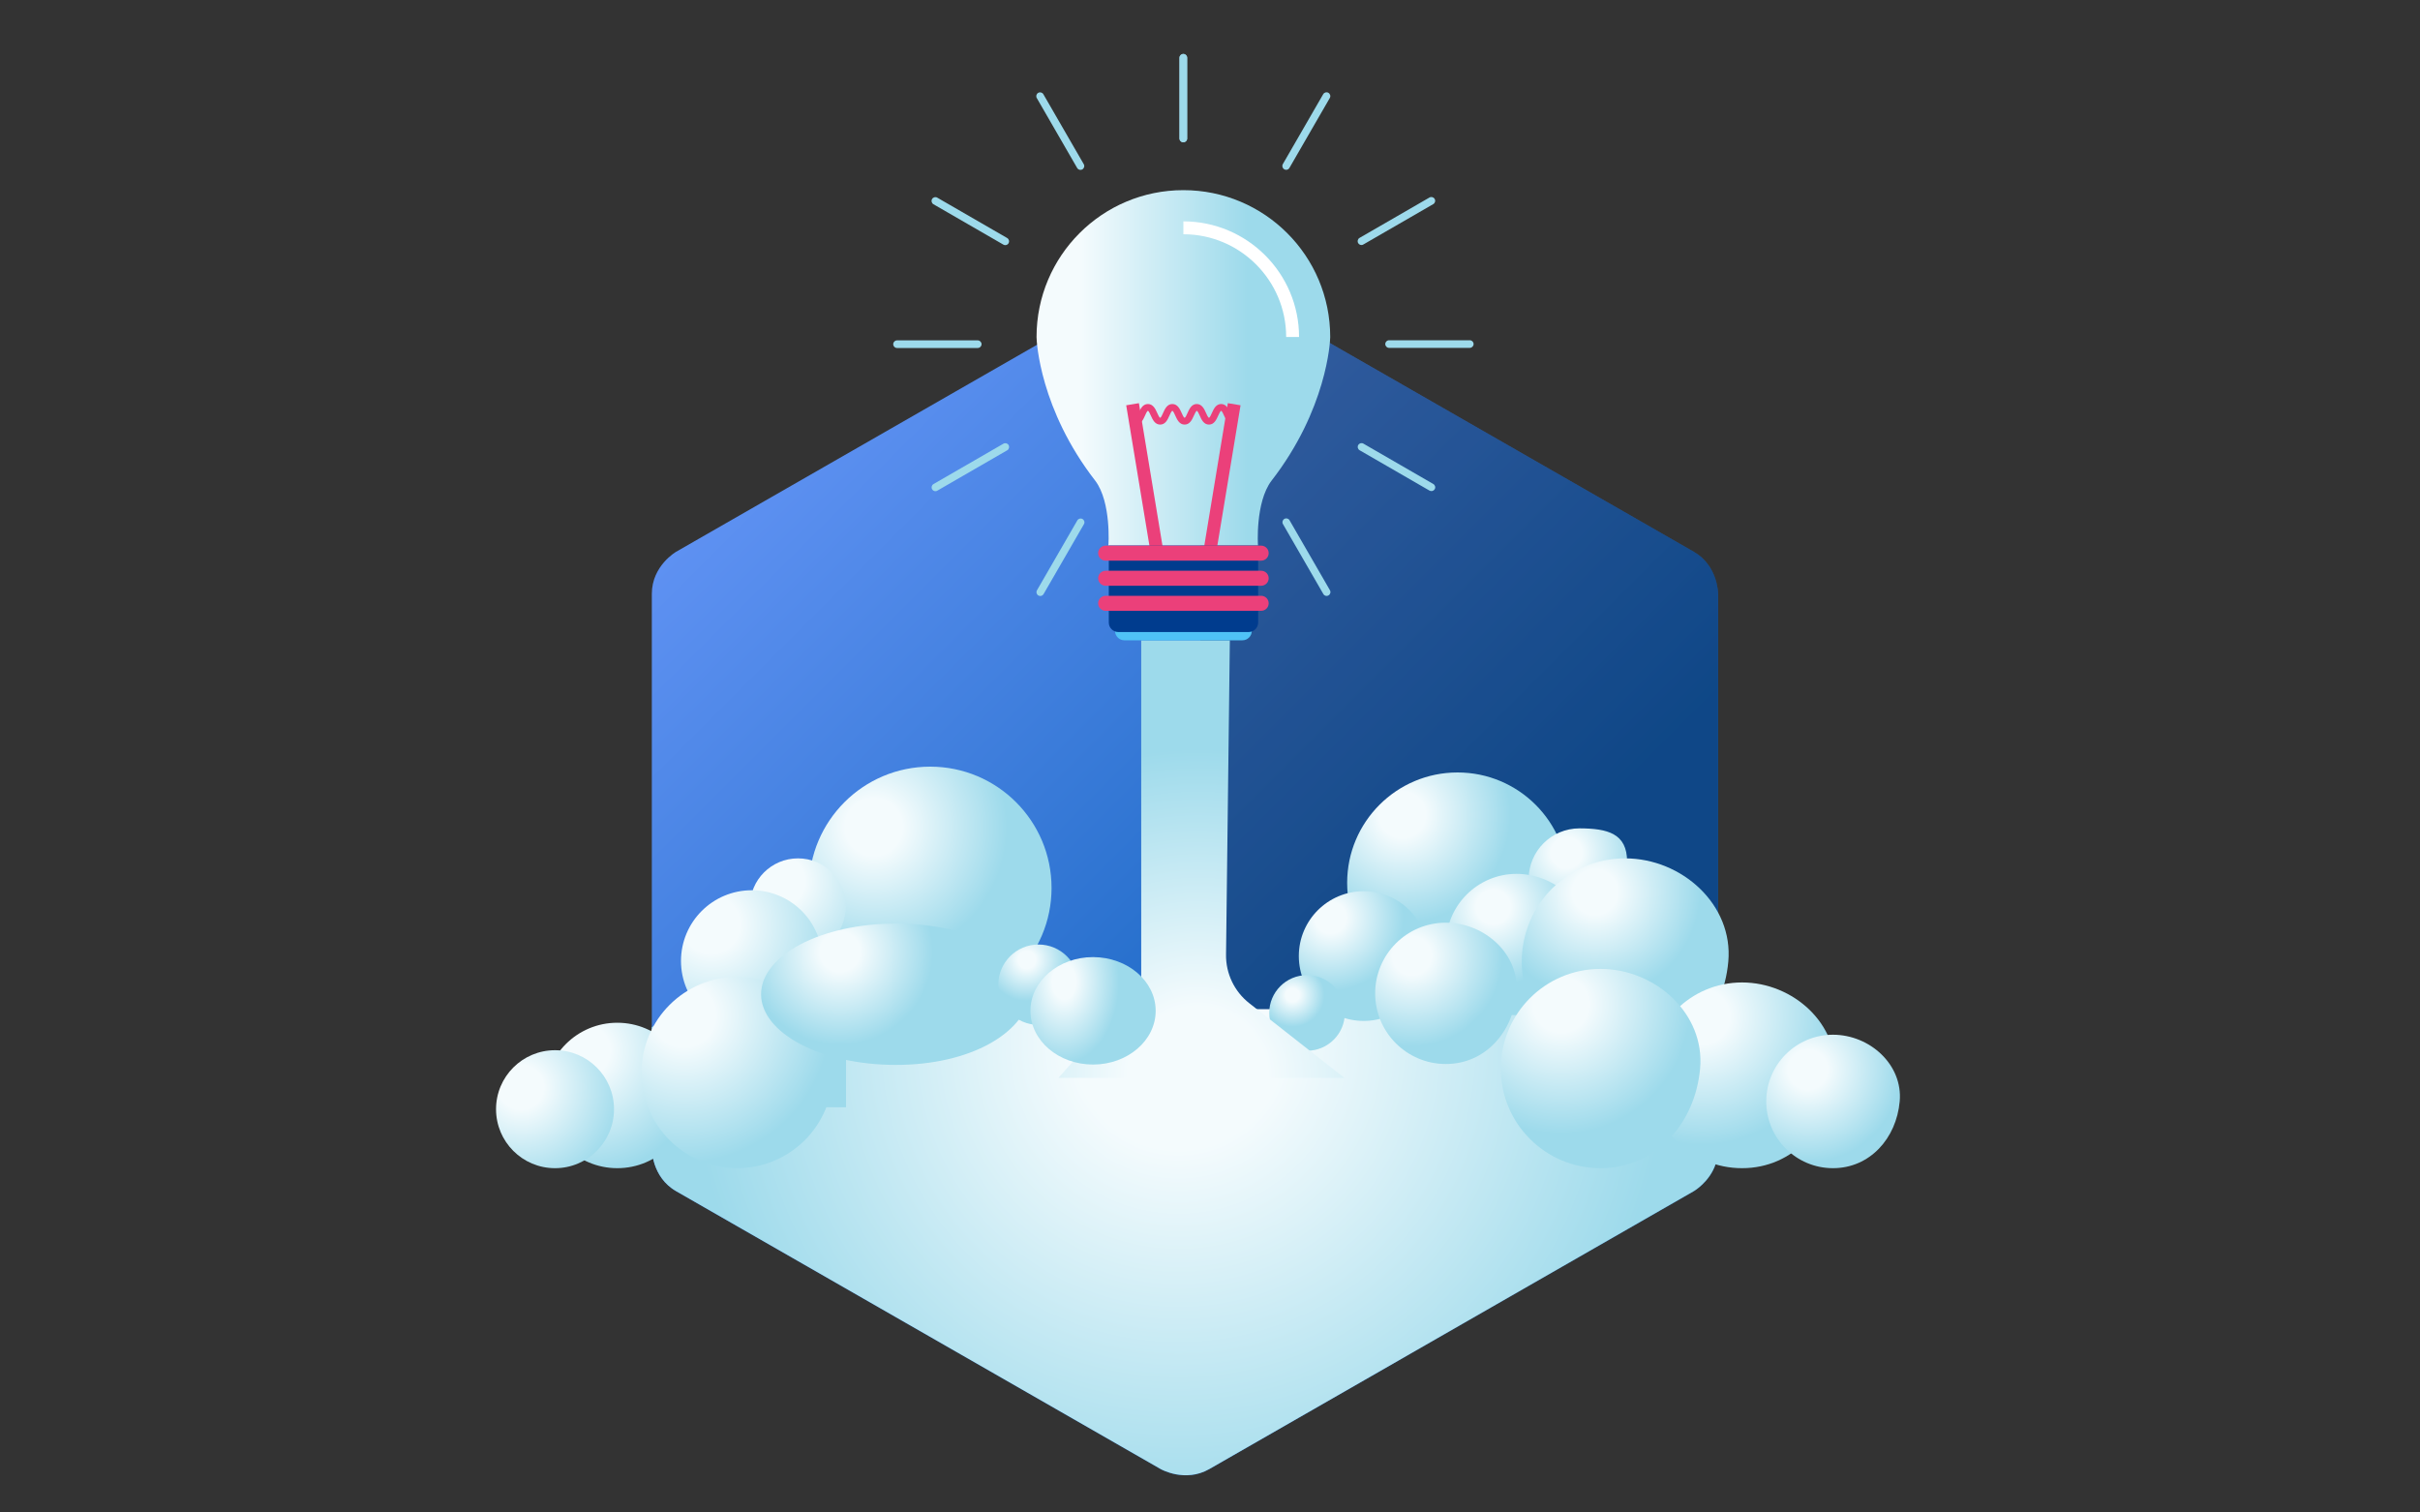 <?xml version="1.0" encoding="utf-8"?>
<!-- Generator: Adobe Illustrator 24.3.0, SVG Export Plug-In . SVG Version: 6.00 Build 0)  -->
<svg version="1.1" id="Layer_1" xmlns="http://www.w3.org/2000/svg" xmlns:xlink="http://www.w3.org/1999/xlink" x="0px" y="0px"
	 viewBox="0 0 400 250" style="enable-background:new 0 0 400 250;" xml:space="preserve">
<rect x="0" y="0" width="400" height="250" fill="#333333" stroke="none"/>
<style type="text/css">
	.st0{fill:url(#SVGID_1_);}
	.st1{opacity:0.3;clip-path:url(#SVGID_3_);}
	.st2{fill:url(#SVGID_4_);}
	.st3{fill:#DBDADA;}
	.st4{fill:url(#SVGID_5_);}
	.st5{fill:#D3D3D3;}
	.st6{fill:#191818;}
	.st7{fill:url(#SVGID_6_);}
	.st8{fill:#F1DF85;}
	.st9{fill:url(#SVGID_7_);}
	.st10{fill:url(#SVGID_8_);}
	.st11{fill:url(#SVGID_9_);}
	.st12{fill:#FFFFFF;}
	.st13{fill:url(#SVGID_10_);}
	.st14{fill:url(#SVGID_11_);}
	.st15{fill:url(#SVGID_12_);}
	.st16{clip-path:url(#SVGID_14_);}
	.st17{fill:#25306D;}
	.st18{fill:#9DDAEB;}
	.st19{fill:#57BFED;}
	.st20{fill:url(#SVGID_15_);}
	.st21{fill:url(#SVGID_16_);}
	.st22{fill:url(#SVGID_17_);}
	.st23{fill:url(#SVGID_18_);}
	.st24{fill:#0276A6;}
	.st25{fill:#0291C2;}
	.st26{fill:#214288;}
	.st27{fill:#2A66B0;}
	.st28{clip-path:url(#SVGID_20_);fill:url(#SVGID_21_);}
	.st29{opacity:0.6;}
	.st30{fill-rule:evenodd;clip-rule:evenodd;fill:#ABE0F7;}
	.st31{fill-rule:evenodd;clip-rule:evenodd;fill:#05194E;}
	.st32{fill-rule:evenodd;clip-rule:evenodd;fill:#2AA5A8;}
	.st33{fill-rule:evenodd;clip-rule:evenodd;fill:#3EB5B1;}
	.st34{fill-rule:evenodd;clip-rule:evenodd;fill:#C4226C;}
	.st35{fill-rule:evenodd;clip-rule:evenodd;fill:#C4E9F9;}
	.st36{fill-rule:evenodd;clip-rule:evenodd;fill:#B3004E;}
	.st37{fill:#05194E;}
	.st38{fill:url(#SVGID_22_);}
	.st39{opacity:0.8;clip-path:url(#SVGID_24_);}
	.st40{fill:url(#SVGID_25_);}
	.st41{fill:url(#SVGID_26_);}
	.st42{opacity:0.75;clip-path:url(#SVGID_24_);}
	.st43{fill:url(#SVGID_27_);}
	.st44{clip-path:url(#SVGID_24_);}
	.st45{fill:url(#SVGID_28_);}
	.st46{opacity:0.9;clip-path:url(#SVGID_24_);}
	.st47{fill:url(#SVGID_29_);}
	.st48{fill:url(#SVGID_30_);}
	.st49{fill-rule:evenodd;clip-rule:evenodd;fill:#5D90DB;}
	.st50{fill-rule:evenodd;clip-rule:evenodd;fill:#72A4F5;}
	.st51{fill-rule:evenodd;clip-rule:evenodd;fill:#FF77A8;}
	.st52{fill-rule:evenodd;clip-rule:evenodd;fill:#FFFFFF;}
	.st53{fill-rule:evenodd;clip-rule:evenodd;fill:#E87613;}
	.st54{fill-rule:evenodd;clip-rule:evenodd;fill:#FF9B21;}
	.st55{fill-rule:evenodd;clip-rule:evenodd;fill-opacity:0.1;}
	.st56{fill-rule:evenodd;clip-rule:evenodd;fill:url(#SVGID_31_);}
	.st57{fill-rule:evenodd;clip-rule:evenodd;fill:#191847;}
	.st58{fill:url(#SVGID_32_);}
	.st59{opacity:0.3;}
	.st60{fill:#EB407A;}
	.st61{fill:url(#SVGID_33_);}
	.st62{fill:url(#SVGID_34_);}
	.st63{fill:url(#SVGID_35_);}
	.st64{fill:#002274;}
	.st65{fill:#00085A;}
	.st66{fill:#1565BF;}
	.st67{fill:#B3004E;}
	.st68{fill:url(#SVGID_36_);}
	.st69{opacity:0.3;clip-path:url(#SVGID_38_);}
	.st70{fill:url(#SVGID_39_);}
	.st71{fill:url(#SVGID_40_);}
	.st72{fill:url(#SVGID_41_);}
	.st73{fill:url(#SVGID_42_);}
	.st74{fill:url(#SVGID_43_);}
	.st75{fill:url(#SVGID_44_);}
	.st76{fill:url(#SVGID_45_);}
	.st77{fill:url(#SVGID_46_);}
	.st78{fill:url(#SVGID_47_);}
	.st79{clip-path:url(#SVGID_49_);}
	.st80{fill:url(#SVGID_50_);}
	.st81{fill:url(#SVGID_51_);}
	.st82{fill:url(#SVGID_52_);}
	.st83{fill:url(#SVGID_53_);}
	.st84{fill:url(#SVGID_54_);}
	.st85{opacity:0.3;clip-path:url(#SVGID_56_);}
	.st86{fill:url(#SVGID_57_);}
	.st87{fill:url(#SVGID_58_);}
	.st88{fill:url(#SVGID_59_);}
	.st89{fill:url(#SVGID_60_);}
	.st90{fill:url(#SVGID_61_);}
	.st91{fill:url(#SVGID_62_);}
	.st92{fill:url(#SVGID_63_);}
	.st93{fill:url(#SVGID_64_);}
	.st94{fill:url(#SVGID_65_);}
	.st95{clip-path:url(#SVGID_67_);}
	.st96{fill:url(#SVGID_68_);}
	.st97{fill:url(#SVGID_69_);}
	.st98{fill:url(#SVGID_70_);}
	.st99{fill:url(#SVGID_71_);}
	.st100{clip-path:url(#SVGID_73_);fill:url(#SVGID_74_);}
	.st101{opacity:0.3;clip-path:url(#SVGID_76_);fill:url(#SVGID_77_);}
	.st102{fill:#0092C3;}
	.st103{fill:url(#SVGID_78_);}
	.st104{fill:#8AF5FF;}
	.st105{fill:#000070;}
	.st106{fill:url(#SVGID_79_);}
	.st107{opacity:0.2;enable-background:new    ;}
	.st108{opacity:0.3;fill:#8AF5FF;enable-background:new    ;}
	.st109{opacity:0.2;fill:#8AF5FF;enable-background:new    ;}
	.st110{fill:#7953D1;}
	.st111{opacity:0.1;enable-background:new    ;}
	.st112{opacity:0.5;}
	.st113{fill:none;stroke:#6C63FF;stroke-width:0.345;stroke-miterlimit:10;}
	.st114{opacity:0.1;}
	.st115{fill:#FF77A8;}
	.st116{fill:url(#SVGID_80_);}
	.st117{fill:#EDF6F9;}
	.st118{fill:#DFF1F7;}
	.st119{fill:url(#SVGID_81_);}
	.st120{fill:url(#SVGID_82_);}
	.st121{fill:url(#SVGID_83_);}
	.st122{fill:url(#SVGID_84_);}
	.st123{opacity:0.3;clip-path:url(#SVGID_86_);}
	.st124{fill:#4FC2F6;}
	.st125{fill:url(#SVGID_87_);}
	.st126{fill:url(#SVGID_88_);}
	.st127{fill:url(#SVGID_89_);}
	.st128{fill:url(#SVGID_90_);}
	.st129{fill:url(#SVGID_91_);}
	.st130{fill:url(#SVGID_92_);}
	.st131{fill:url(#SVGID_93_);}
	.st132{fill:url(#SVGID_94_);}
	.st133{fill:url(#SVGID_95_);}
	.st134{fill:url(#SVGID_96_);}
	.st135{fill:url(#SVGID_97_);}
	.st136{fill:url(#SVGID_98_);}
	.st137{fill:url(#SVGID_99_);}
	.st138{fill:url(#SVGID_100_);}
	.st139{fill:url(#SVGID_101_);}
	.st140{fill:url(#SVGID_102_);}
	.st141{fill:url(#SVGID_103_);}
	.st142{fill:url(#SVGID_104_);}
	.st143{fill:url(#SVGID_105_);}
	.st144{fill:url(#SVGID_106_);}
	.st145{fill:url(#SVGID_107_);}
	.st146{fill:url(#SVGID_108_);}
	.st147{fill:url(#SVGID_109_);}
	.st148{fill:url(#SVGID_110_);}
	.st149{fill:url(#SVGID_111_);}
	.st150{fill:url(#SVGID_112_);}
	.st151{fill:url(#SVGID_113_);}
	.st152{fill:url(#SVGID_114_);}
	.st153{fill:url(#SVGID_115_);}
	.st154{fill:#003C8E;}
	.st155{fill:url(#SVGID_116_);}
	.st156{fill:url(#SVGID_117_);}
	.st157{clip-path:url(#SVGID_119_);fill:url(#SVGID_120_);}
	.st158{fill:url(#SVGID_121_);}
	.st159{opacity:0.8;clip-path:url(#SVGID_123_);}
	.st160{fill:url(#SVGID_124_);}
	.st161{fill:url(#SVGID_125_);}
	.st162{opacity:0.75;clip-path:url(#SVGID_123_);}
	.st163{fill:url(#SVGID_126_);}
	.st164{clip-path:url(#SVGID_123_);}
	.st165{fill:url(#SVGID_127_);}
	.st166{opacity:0.9;clip-path:url(#SVGID_123_);}
	.st167{fill:url(#SVGID_128_);}
	.st168{fill:url(#SVGID_129_);}
	.st169{fill-rule:evenodd;clip-rule:evenodd;fill:url(#SVGID_130_);}
	.st170{fill:url(#SVGID_131_);}
	.st171{fill:url(#SVGID_132_);}
	.st172{fill:#45279F;}
	.st173{fill:#F4DA80;}
	.st174{fill:#F3BD33;}
	.st175{fill:#F0CA67;}
	.st176{fill:#596273;}
	.st177{fill:url(#SVGID_133_);}
	.st178{fill:#30363D;}
	.st179{fill:#474F59;}
	.st180{fill:url(#SVGID_134_);}
	.st181{fill:url(#SVGID_135_);}
	.st182{fill:#D1ECFB;}
	.st183{fill:#DCE4E7;}
	.st184{fill:url(#SVGID_136_);}
	.st185{fill:#F0EDDA;}
	.st186{fill:url(#SVGID_137_);}
	.st187{fill:url(#SVGID_138_);}
	.st188{fill:none;}
	.st189{opacity:0.2;fill:#FFFFFF;}
	.st190{fill:url(#SVGID_139_);}
	.st191{fill:url(#SVGID_140_);}
	.st192{fill:#CFEAF9;}
	.st193{fill:#A4D8E7;}
	.st194{fill:url(#SVGID_141_);}
	.st195{fill:url(#SVGID_142_);}
	.st196{fill:url(#SVGID_143_);}
	.st197{fill:#F6F2F1;}
	.st198{fill:#A6DAE9;}
	.st199{fill:url(#SVGID_144_);}
	.st200{fill:url(#SVGID_145_);}
	.st201{fill:url(#SVGID_146_);}
	.st202{fill:url(#SVGID_147_);}
	.st203{fill:url(#SVGID_148_);}
	.st204{fill:url(#SVGID_149_);}
	.st205{fill:url(#SVGID_150_);}
	.st206{fill:url(#SVGID_151_);}
	.st207{fill:url(#SVGID_152_);}
	.st208{fill:url(#SVGID_153_);}
	.st209{fill:url(#SVGID_154_);}
	.st210{fill:#F7F8FC;}
	.st211{fill:url(#SVGID_155_);}
	.st212{fill:url(#SVGID_156_);}
	.st213{fill:url(#SVGID_157_);}
	.st214{fill:url(#SVGID_158_);}
	.st215{fill:url(#SVGID_159_);}
	.st216{fill:url(#SVGID_160_);}
	.st217{fill:url(#SVGID_161_);}
	.st218{fill:url(#SVGID_162_);}
	.st219{fill:url(#SVGID_163_);}
	.st220{fill:url(#SVGID_164_);}
	.st221{fill:url(#SVGID_165_);}
	.st222{fill:url(#SVGID_166_);}
	.st223{fill:url(#SVGID_167_);}
	.st224{fill:url(#SVGID_168_);}
	.st225{fill:url(#SVGID_169_);}
	.st226{fill:url(#SVGID_170_);}
	.st227{fill:url(#SVGID_171_);}
	.st228{fill:#E5E8EC;}
	.st229{fill:url(#SVGID_172_);}
	.st230{fill:#F3B840;}
	.st231{fill:url(#SVGID_173_);}
	.st232{fill:url(#SVGID_174_);}
	.st233{fill:#ADE2DC;}
	.st234{fill:#2C5871;}
	.st235{fill:#0E303F;}
	.st236{fill:#174F78;}
	.st237{fill:#103754;}
	.st238{fill:#FFC907;}
	.st239{fill:url(#SVGID_175_);}
	.st240{opacity:0.3;clip-path:url(#SVGID_177_);}
	.st241{fill:url(#SVGID_178_);}
	.st242{fill:url(#SVGID_179_);}
	.st243{fill:url(#SVGID_180_);}
	.st244{fill:url(#SVGID_181_);}
	.st245{fill:url(#SVGID_182_);}
	.st246{fill:url(#SVGID_183_);}
	.st247{fill:url(#SVGID_184_);}
	.st248{fill:url(#SVGID_185_);}
	.st249{opacity:0.3;clip-path:url(#SVGID_187_);}
	.st250{fill:url(#SVGID_188_);}
	.st251{fill:url(#SVGID_189_);}
	.st252{fill:url(#SVGID_190_);}
	.st253{fill:url(#SVGID_191_);}
	.st254{fill:url(#SVGID_192_);}
	.st255{fill:url(#SVGID_193_);}
	.st256{fill:url(#SVGID_194_);}
	.st257{fill:url(#SVGID_195_);}
	.st258{fill:url(#SVGID_196_);}
	.st259{fill:#F2F2F2;}
	.st260{fill:url(#SVGID_197_);}
	.st261{fill:#ED9D97;}
	.st262{fill:#EFEEEE;}
	.st263{fill:#4D4D4D;}
	.st264{fill:#FFD934;}
	.st265{opacity:0.3;fill:#FFFFFF;}
	.st266{opacity:0.1;fill:#56C1EE;enable-background:new    ;}
	.st267{fill:#56C1EE;}
	.st268{opacity:0.05;fill:#56C1EE;enable-background:new    ;}
	.st269{fill:none;stroke:#FFFFFF;stroke-width:4.558;stroke-miterlimit:10;}
	.st270{fill:url(#SVGID_198_);}
	.st271{fill:url(#SVGID_199_);}
	.st272{opacity:0.2;fill:#1565BF;enable-background:new    ;}
	.st273{fill:url(#SVGID_200_);}
	.st274{fill:#C4E9F9;}
	.st275{fill:url(#SVGID_201_);}
	.st276{fill:url(#SVGID_202_);}
	.st277{opacity:0.4;fill:#0291C2;}
	.st278{opacity:0.8;fill:#7953D1;}
	.st279{fill:url(#SVGID_203_);}
	.st280{clip-path:url(#SVGID_205_);}
	.st281{fill:url(#SVGID_206_);}
	.st282{fill:url(#SVGID_207_);}
	.st283{fill:url(#SVGID_208_);}
	.st284{fill:url(#SVGID_209_);}
	.st285{enable-background:new    ;}
	.st286{clip-path:url(#XMLID_23_);}
	.st287{fill:#E6E6E6;}
	.st288{clip-path:url(#XMLID_24_);enable-background:new    ;}
	.st289{clip-path:url(#XMLID_25_);enable-background:new    ;}
	.st290{fill:#CCCCCC;}
	.st291{fill:#0D2D49;}
	.st292{clip-path:url(#XMLID_26_);}
	.st293{clip-path:url(#XMLID_27_);}
	.st294{clip-path:url(#XMLID_28_);}
	.st295{fill:#333333;}
	.st296{fill:url(#XMLID_29_);}
	.st297{fill:#A52900;}
	.st298{fill:#4FC6E0;}
	.st299{fill:#83EEF0;}
	.st300{fill:#49C2D6;}
	.st301{fill:url(#XMLID_31_);}
	.st302{fill:#FFC104;}
	.st303{fill:#FFEA73;}
	.st304{fill:url(#XMLID_33_);}
	.st305{fill:#72D5EC;}
	.st306{fill:url(#XMLID_34_);}
	.st307{fill:#FF5454;}
	.st308{fill:#FFD00E;}
	.st309{fill:url(#XMLID_35_);}
	.st310{fill:#1473A6;}
	.st311{fill:#8DB90A;}
	.st312{fill:url(#SVGID_210_);}
	.st313{fill:url(#XMLID_36_);}
	.st314{clip-path:url(#XMLID_37_);enable-background:new    ;}
	.st315{clip-path:url(#XMLID_38_);enable-background:new    ;}
	.st316{clip-path:url(#XMLID_39_);enable-background:new    ;}
	.st317{clip-path:url(#XMLID_40_);enable-background:new    ;}
	.st318{clip-path:url(#XMLID_54_);enable-background:new    ;}
	.st319{clip-path:url(#XMLID_96_);enable-background:new    ;}
	.st320{clip-path:url(#XMLID_98_);}
	.st321{clip-path:url(#XMLID_99_);}
	.st322{fill:url(#XMLID_100_);}
	.st323{fill:#212E3B;}
	.st324{fill:#273747;}
	.st325{fill:#283848;}
	.st326{fill:#0D824D;}
	.st327{fill:url(#XMLID_101_);}
	.st328{fill:#EA9206;}
	.st329{fill:url(#SVGID_211_);}
	.st330{fill:url(#XMLID_102_);}
	.st331{opacity:0.08;}
	.st332{opacity:0.08;fill:#FFFFFF;enable-background:new    ;}
	.st333{fill:url(#SVGID_212_);}
	.st334{fill:url(#SVGID_213_);}
	.st335{fill:#FCFCFC;}
	.st336{fill:url(#SVGID_214_);}
	.st337{fill:url(#SVGID_215_);}
	.st338{fill:url(#SVGID_216_);}
	.st339{clip-path:url(#SVGID_218_);}
	.st340{fill:#00C198;}
	.st341{fill:none;stroke:#C4E9F9;stroke-width:1.2;stroke-miterlimit:10;}
	.st342{opacity:0.35;}
	.st343{clip-path:url(#SVGID_220_);}
	.st344{opacity:0.1;fill:#1565BF;}
	.st345{fill:none;stroke:#1565BF;stroke-width:1.2;stroke-linecap:round;stroke-linejoin:round;stroke-miterlimit:10;}
	.st346{fill:#CCCCCC;fill-opacity:0.1;}
	.st347{fill:#ED7D2B;}
	.st348{fill:url(#SVGID_221_);}
	.st349{fill:url(#SVGID_222_);}
	.st350{fill:url(#SVGID_223_);}
	.st351{fill:url(#SVGID_224_);}
	.st352{fill:url(#SVGID_225_);}
	.st353{fill:url(#SVGID_226_);}
	.st354{fill:#F99746;}
	.st355{fill:url(#SVGID_227_);}
	.st356{fill:url(#XMLID_103_);}
	.st357{fill:#0289AD;}
	.st358{clip-path:url(#SVGID_229_);}
	.st359{fill:#00003B;}
	.st360{opacity:0.2;fill:#5D90DB;enable-background:new    ;}
	.st361{fill:#3F3D56;}
	.st362{opacity:0.2;fill:#B3004E;enable-background:new    ;}
	.st363{fill:url(#SVGID_230_);}
	.st364{opacity:0.2;fill:#003C8E;enable-background:new    ;}
	.st365{fill:url(#SVGID_231_);}
	.st366{fill:url(#SVGID_232_);}
	.st367{fill:url(#SVGID_233_);}
	.st368{fill:url(#SVGID_234_);}
	.st369{fill:url(#SVGID_235_);}
	.st370{fill:url(#SVGID_236_);}
	.st371{fill:url(#SVGID_237_);}
	.st372{fill:url(#SVGID_238_);}
	.st373{fill:url(#SVGID_239_);}
	.st374{fill:url(#SVGID_240_);}
	.st375{fill:#189E64;}
	.st376{fill:url(#SVGID_241_);}
	.st377{fill:url(#SVGID_242_);}
	.st378{fill:url(#SVGID_243_);}
	.st379{fill:url(#SVGID_244_);}
	.st380{fill:url(#SVGID_245_);}
	.st381{fill:url(#SVGID_246_);}
	.st382{fill:#3EB5B1;}
	.st383{fill:#2AA5A8;}
	.st384{fill:url(#SVGID_247_);}
	.st385{clip-path:url(#SVGID_249_);}
	.st386{fill:url(#SVGID_250_);}
	.st387{fill:url(#SVGID_251_);}
	.st388{fill:url(#SVGID_252_);}
	.st389{fill:url(#SVGID_253_);}
	.st390{fill:url(#SVGID_254_);}
	.st391{fill:url(#SVGID_255_);}
	.st392{fill:url(#SVGID_256_);}
	.st393{fill:url(#SVGID_257_);}
	.st394{fill:url(#SVGID_258_);}
	.st395{fill:url(#SVGID_259_);}
	.st396{fill:none;stroke:#FFFFFF;stroke-width:0.634;stroke-linecap:round;stroke-miterlimit:10;}
	.st397{opacity:0.8;fill:#9DDAEB;}
	.st398{fill:none;stroke:#FFFFFF;stroke-width:0.634;stroke-linecap:round;stroke-linejoin:round;stroke-miterlimit:10;}
	.st399{fill:url(#SVGID_260_);}
	.st400{fill:url(#SVGID_261_);}
	.st401{fill:url(#SVGID_262_);}
	.st402{fill:url(#SVGID_263_);}
	.st403{clip-path:url(#SVGID_265_);fill:#003C8F;}
	.st404{fill:url(#SVGID_266_);}
	.st405{fill:url(#SVGID_267_);}
	.st406{fill:url(#SVGID_268_);}
	.st407{clip-path:url(#SVGID_270_);fill:#003C8F;}
	.st408{fill:url(#SVGID_271_);}
	.st409{clip-path:url(#SVGID_273_);fill:url(#SVGID_274_);}
	.st410{fill:url(#SVGID_275_);}
	.st411{opacity:0.8;clip-path:url(#SVGID_277_);}
	.st412{fill:url(#SVGID_278_);}
	.st413{fill:url(#SVGID_279_);}
	.st414{opacity:0.75;clip-path:url(#SVGID_277_);}
	.st415{fill:url(#SVGID_280_);}
	.st416{clip-path:url(#SVGID_277_);}
	.st417{fill:url(#SVGID_281_);}
	.st418{opacity:0.9;clip-path:url(#SVGID_277_);}
	.st419{fill:url(#SVGID_282_);}
	.st420{fill:url(#SVGID_283_);}
	.st421{fill-rule:evenodd;clip-rule:evenodd;fill:url(#SVGID_284_);}
	.st422{fill:url(#SVGID_285_);}
	.st423{fill:url(#SVGID_286_);}
	.st424{fill:#72A4F5;}
	.st425{opacity:0.5;fill:#C4E9F9;}
	.st426{fill:#2F2E41;}
	.st427{fill:#FBBEBE;}
	.st428{fill:#ABE0F7;}
	.st429{fill:#372291;}
	.st430{fill:#C4226C;}
	.st431{fill:url(#SVGID_287_);}
	.st432{fill:url(#SVGID_288_);}
	.st433{fill:#CECBDF;}
	.st434{fill:#4A83DB;}
	.st435{fill:url(#SVGID_289_);}
	.st436{fill:#6DA1F0;}
	.st437{fill:url(#SVGID_290_);}
	.st438{fill:url(#SVGID_291_);}
	.st439{fill:url(#SVGID_292_);}
	.st440{clip-path:url(#SVGID_294_);}
	.st441{fill:url(#SVGID_295_);}
	.st442{fill:url(#SVGID_296_);}
	.st443{fill:url(#SVGID_297_);}
	.st444{fill:none;stroke:#9DDAEB;stroke-width:0.86;stroke-linecap:round;stroke-miterlimit:10;}
	.st445{clip-path:url(#SVGID_299_);}
	.st446{fill:url(#SVGID_300_);}
	.st447{fill:url(#SVGID_301_);}
	.st448{fill:url(#SVGID_302_);}
	.st449{fill:none;stroke:#9DDAEB;stroke-width:1.043;stroke-linecap:round;stroke-miterlimit:10;}
	.st450{fill:url(#SVGID_303_);}
	.st451{fill:url(#SVGID_304_);}
	.st452{opacity:0.8;}
	.st453{fill:url(#SVGID_305_);}
	.st454{opacity:0.4;}
	.st455{fill:url(#SVGID_306_);}
	.st456{fill:url(#SVGID_307_);}
	.st457{fill:url(#SVGID_308_);}
	.st458{fill:url(#SVGID_309_);}
	.st459{opacity:0.8;clip-path:url(#SVGID_311_);}
	.st460{fill:url(#SVGID_312_);}
	.st461{fill:url(#SVGID_313_);}
	.st462{fill:url(#SVGID_314_);}
	.st463{fill:url(#SVGID_315_);}
	.st464{fill:url(#SVGID_316_);}
	.st465{fill:none;stroke:#FFFFFF;stroke-width:2.412;stroke-miterlimit:10;}
	.st466{fill:url(#SVGID_317_);}
	.st467{fill:url(#SVGID_318_);}
	.st468{fill:url(#SVGID_319_);}
	.st469{clip-path:url(#SVGID_321_);}
	.st470{clip-path:url(#SVGID_323_);}
	.st471{fill:url(#SVGID_324_);}
	.st472{fill:url(#SVGID_325_);}
	.st473{fill:url(#SVGID_326_);}
	.st474{fill:url(#SVGID_327_);}
	.st475{clip-path:url(#SVGID_329_);fill:url(#SVGID_330_);}
	.st476{fill:#EBF8FB;}
	.st477{fill:#5E91F2;}
	.st478{fill:#F5FBFD;}
	.st479{fill:#B1E2EF;}
	.st480{opacity:0.5;fill:#FF77A8;}
	.st481{fill:none;stroke:#9DDAEB;stroke-width:0.283;stroke-miterlimit:10;}
	.st482{fill:none;stroke:#9DDAEB;stroke-width:0.283;stroke-miterlimit:10;stroke-dasharray:3.333,3.333;}
	.st483{opacity:0.2;fill:#EB407A;enable-background:new    ;}
	.st484{fill:url(#SVGID_331_);}
	.st485{fill:url(#SVGID_332_);}
	.st486{fill:url(#SVGID_333_);}
	.st487{fill:url(#SVGID_334_);}
	.st488{fill:url(#SVGID_335_);}
	.st489{fill:url(#SVGID_336_);}
	.st490{fill:url(#SVGID_337_);}
	.st491{fill:url(#SVGID_338_);}
	.st492{opacity:0.6;fill:#5E91F2;}
	.st493{opacity:0.6;fill:#83EEF0;}
	.st494{opacity:0.7;fill:#83EEF0;}
	.st495{opacity:0.3;fill:#83EEF0;}
	.st496{fill:url(#SVGID_339_);}
	.st497{fill:url(#SVGID_340_);}
	.st498{fill:url(#SVGID_341_);}
	.st499{fill:#65617D;}
	.st500{fill:url(#SVGID_342_);}
	.st501{fill:url(#SVGID_343_);}
	.st502{fill:url(#SVGID_344_);}
	.st503{fill:url(#SVGID_345_);}
	.st504{fill:url(#SVGID_346_);}
	.st505{fill:url(#SVGID_347_);}
	.st506{fill:url(#SVGID_348_);}
	.st507{fill:url(#SVGID_349_);}
	.st508{fill:url(#SVGID_350_);}
	.st509{fill:url(#SVGID_351_);}
	.st510{fill:url(#SVGID_352_);}
	.st511{fill:url(#SVGID_353_);}
	.st512{fill:url(#SVGID_354_);}
	.st513{fill:url(#SVGID_355_);}
	.st514{fill:url(#SVGID_356_);}
	.st515{fill:url(#SVGID_357_);}
	.st516{fill:url(#SVGID_358_);}
	.st517{fill:url(#SVGID_359_);}
	.st518{clip-path:url(#SVGID_361_);fill:#003C8F;}
	.st519{fill:url(#SVGID_362_);}
	.st520{fill:url(#SVGID_363_);}
	.st521{fill:url(#SVGID_364_);}
	.st522{fill:url(#SVGID_365_);}
	.st523{fill:url(#SVGID_366_);}
	.st524{fill:url(#SVGID_367_);}
	.st525{fill:#E9407A;}
	.st526{fill:#4FC0F4;}
	.st527{fill:url(#SVGID_368_);}
	.st528{fill:url(#SVGID_369_);}
	.st529{fill:url(#SVGID_370_);}
	.st530{fill:url(#SVGID_371_);}
	.st531{fill:url(#SVGID_372_);}
	.st532{fill:url(#SVGID_373_);}
	.st533{fill:url(#SVGID_374_);}
	.st534{fill:url(#SVGID_375_);}
	.st535{fill:url(#SVGID_376_);}
	.st536{fill:url(#SVGID_377_);}
	.st537{fill:url(#SVGID_378_);}
	.st538{fill:url(#SVGID_379_);}
	.st539{fill:url(#SVGID_380_);}
	.st540{fill:url(#SVGID_381_);}
	.st541{fill:url(#SVGID_382_);}
	.st542{fill:url(#SVGID_383_);}
	.st543{fill:url(#SVGID_384_);}
	.st544{fill:url(#SVGID_385_);}
	.st545{fill:url(#SVGID_386_);}
	.st546{fill:url(#SVGID_387_);}
	.st547{fill:url(#SVGID_388_);}
	.st548{clip-path:url(#SVGID_390_);fill:#003C8F;}
	.st549{fill:url(#SVGID_391_);}
	.st550{fill:url(#SVGID_392_);}
	.st551{fill:url(#SVGID_393_);}
	.st552{fill:url(#SVGID_394_);}
	.st553{fill:url(#SVGID_395_);}
	.st554{fill:#003C8F;}
	.st555{fill:url(#SVGID_396_);}
	.st556{fill:url(#SVGID_397_);}
	.st557{fill:url(#SVGID_398_);}
	.st558{fill:url(#SVGID_399_);}
</style>
<linearGradient id="SVGID_1_" gradientUnits="userSpaceOnUse" x1="127.235" y1="75.417" x2="264.5" y2="212.681">
	<stop  offset="0" style="stop-color:#5E91F2"/>
	<stop  offset="0.718" style="stop-color:#1565C0"/>
</linearGradient>
<path class="st0" d="M111.76,91.2c0,0-4.02,2.31-4.02,6.95v91.81c0,0,0,4.64,4.02,6.94l80.08,45.93c0,0,4.02,2.31,8.05,0
	l80.08-45.93c0,0,4.02-2.31,4.02-6.94V98.15c0,0,0-4.64-4.02-6.95l-80.08-45.93c0,0-4.02-2.31-8.05,0L111.76,91.2z"/>
<path class="st59" d="M279.97,91.2l-74.42-42.68l-7.14,1.46v155.28l34.13,18.83l47.42-27.2c0,0,4.02-2.31,4.02-6.94V98.15
	C284,98.15,284,93.51,279.97,91.2z"/>
<radialGradient id="SVGID_3_" cx="194.831" cy="172.773" r="112.656" gradientUnits="userSpaceOnUse">
	<stop  offset="0.153" style="stop-color:#F4FBFD"/>
	<stop  offset="0.718" style="stop-color:#9DDAEB"/>
</radialGradient>
<path style="fill:url(#SVGID_3_);" d="M118.45,166.82c-3.22,0-7.12,1.14-10.72,2.94v14.66v5.53c0,0,0,0.02,0,0.06
	c0,0.01,0,0.02,0,0.03c0,0.04,0,0.08,0.01,0.15c0,0.02,0,0.04,0,0.06c0,0.06,0.01,0.13,0.02,0.21c0,0.03,0.01,0.06,0.01,0.09
	c0.01,0.08,0.02,0.17,0.04,0.27c0.01,0.04,0.01,0.08,0.02,0.12c0.02,0.1,0.04,0.21,0.06,0.32c0.01,0.05,0.02,0.09,0.03,0.14
	c0.03,0.12,0.06,0.25,0.09,0.38c0.01,0.05,0.02,0.09,0.04,0.14c0.04,0.14,0.08,0.29,0.13,0.45c0.01,0.04,0.02,0.08,0.04,0.12
	c0.49,1.46,1.5,3.23,3.54,4.4l80.08,45.93c0,0,4.02,2.31,8.05,0l80.08-45.93c0,0,2.59-1.49,3.61-4.48c0-0.01,0.01-0.02,0.01-0.03
	c0.07-0.21,0.13-0.44,0.19-0.67c0.01-0.03,0.02-0.06,0.03-0.1c0.05-0.21,0.08-0.43,0.11-0.66c0.01-0.05,0.02-0.1,0.02-0.15
	c0.03-0.28,0.05-0.57,0.05-0.86v-5.53v-17.6H118.45z"/>
<g id="XMLID_21_">
	<radialGradient id="SVGID_4_" cx="231.802" cy="134.681" r="24.881" gradientUnits="userSpaceOnUse">
		<stop  offset="0.153" style="stop-color:#F4FBFD"/>
		<stop  offset="0.718" style="stop-color:#9DDAEB"/>
	</radialGradient>
	<circle class="st2" cx="240.92" cy="145.93" r="18.25"/>
</g>
<g id="XMLID_20_">
	<radialGradient id="SVGID_5_" cx="219.926" cy="151.71" r="16.822" gradientUnits="userSpaceOnUse">
		<stop  offset="0.153" style="stop-color:#F4FBFD"/>
		<stop  offset="0.718" style="stop-color:#9DDAEB"/>
	</radialGradient>
	<path class="st4" d="M236.12,158.03c0,5.92-4.8,10.72-10.72,10.72c-5.92,0-10.72-4.8-10.72-10.72s4.8-10.72,10.72-10.72
		C231.32,147.31,236.12,152.11,236.12,158.03z"/>
</g>
<g id="XMLID_19_">
	<radialGradient id="SVGID_6_" cx="213.652" cy="164.482" r="7.316" gradientUnits="userSpaceOnUse">
		<stop  offset="0.153" style="stop-color:#F4FBFD"/>
		<stop  offset="0.718" style="stop-color:#9DDAEB"/>
	</radialGradient>
	<path class="st7" d="M222.29,167.43c0,3.45-2.8,6.25-6.25,6.25c-3.45,0-6.25-2.8-6.25-6.25c0-3.45,2.8-6.25,6.25-6.25
		C219.49,161.17,222.29,163.97,222.29,167.43z"/>
</g>
<g id="XMLID_18_">
	<radialGradient id="SVGID_7_" cx="258.914" cy="140.955" r="16.798" gradientUnits="userSpaceOnUse">
		<stop  offset="0.153" style="stop-color:#F4FBFD"/>
		<stop  offset="0.718" style="stop-color:#9DDAEB"/>
	</radialGradient>
	<path class="st9" d="M268.94,142.4c0,4.64-7.87,17.01-7.87,11.32c0-4.64-8.4-3.76-8.4-8.4c0-4.64,3.76-8.4,8.4-8.4
		C265.71,136.93,268.94,137.76,268.94,142.4z"/>
</g>
<g id="XMLID_17_">
	<radialGradient id="SVGID_8_" cx="129.886" cy="170.107" r="11.533" gradientUnits="userSpaceOnUse">
		<stop  offset="0.153" style="stop-color:#F4FBFD"/>
		<stop  offset="0.718" style="stop-color:#9DDAEB"/>
	</radialGradient>
	<rect x="119.93" y="157.19" class="st10" width="19.91" height="25.83"/>
</g>
<g id="XMLID_16_">
	<radialGradient id="SVGID_9_" cx="144.416" cy="136.698" r="30.744" gradientUnits="userSpaceOnUse">
		<stop  offset="0.153" style="stop-color:#F4FBFD"/>
		<stop  offset="0.718" style="stop-color:#9DDAEB"/>
	</radialGradient>
	<circle class="st11" cx="153.76" cy="146.77" r="20.05"/>
</g>
<g id="XMLID_15_">
	<radialGradient id="SVGID_10_" cx="128.955" cy="145.661" r="26.799" gradientUnits="userSpaceOnUse">
		<stop  offset="0.153" style="stop-color:#F4FBFD"/>
		<stop  offset="0.718" style="stop-color:#9DDAEB"/>
	</radialGradient>
	<path class="st13" d="M139.82,149.81c0,4.38-3.55,7.93-7.93,7.93c-4.38,0-7.93-3.55-7.93-7.93c0-4.38,3.55-7.93,7.93-7.93
		C136.27,141.87,139.82,145.43,139.82,149.81z"/>
</g>
<g id="XMLID_14_">
	<radialGradient id="SVGID_11_" cx="117.528" cy="152.831" r="30.869" gradientUnits="userSpaceOnUse">
		<stop  offset="0.153" style="stop-color:#F4FBFD"/>
		<stop  offset="0.718" style="stop-color:#9DDAEB"/>
	</radialGradient>
	<path class="st14" d="M135.94,158.84c0,6.46-5.24,11.69-11.69,11.69c-6.46,0-11.69-5.24-11.69-11.69c0-6.46,5.24-11.69,11.69-11.69
		C130.71,147.15,135.94,152.38,135.94,158.84z"/>
</g>
<g id="XMLID_13_">
	<radialGradient id="SVGID_12_" cx="96.465" cy="173.669" r="28.382" gradientUnits="userSpaceOnUse">
		<stop  offset="0.153" style="stop-color:#F4FBFD"/>
		<stop  offset="0.718" style="stop-color:#9DDAEB"/>
	</radialGradient>
	<path class="st15" d="M114.05,181.07c0,6.64-5.38,12.02-12.02,12.02c-6.64,0-12.02-5.38-12.02-12.02c0-6.64,5.38-12.02,12.02-12.02
		C108.66,169.05,114.05,174.43,114.05,181.07z"/>
</g>
<g id="XMLID_12_">
	<radialGradient id="SVGID_14_" cx="86.158" cy="179.719" r="23.925" gradientUnits="userSpaceOnUse">
		<stop  offset="0.153" style="stop-color:#F4FBFD"/>
		<stop  offset="0.718" style="stop-color:#9DDAEB"/>
	</radialGradient>
	<path style="fill:url(#SVGID_14_);" d="M101.49,183.34c0,5.39-4.37,9.75-9.75,9.75c-5.39,0-9.75-4.37-9.75-9.75
		c0-5.39,4.37-9.75,9.75-9.75C97.12,173.58,101.49,177.95,101.49,183.34z"/>
</g>
<g id="XMLID_11_">
	<radialGradient id="SVGID_15_" cx="113.046" cy="167.843" r="33.912" gradientUnits="userSpaceOnUse">
		<stop  offset="0.153" style="stop-color:#F4FBFD"/>
		<stop  offset="0.718" style="stop-color:#9DDAEB"/>
	</radialGradient>
	<path class="st20" d="M137.66,177.28c0,8.73-7.08,15.81-15.81,15.81c-8.73,0-15.81-7.08-15.81-15.81c0-8.73,7.08-15.81,15.81-15.81
		C130.58,161.47,137.66,168.55,137.66,177.28z"/>
</g>
<g id="XMLID_10_">
	<radialGradient id="SVGID_16_" cx="246.814" cy="149.918" r="18.239" gradientUnits="userSpaceOnUse">
		<stop  offset="0.153" style="stop-color:#F4FBFD"/>
		<stop  offset="0.718" style="stop-color:#9DDAEB"/>
	</radialGradient>
	<path class="st21" d="M262.36,156.12c-0.58,6.47-5.23,11.68-11.68,11.68c-6.45,0-11.68-5.23-11.68-11.68s5.23-11.68,11.68-11.68
		C257.13,144.45,262.94,149.7,262.36,156.12z"/>
</g>
<g id="XMLID_9_">
	<radialGradient id="SVGID_17_" cx="233.37" cy="157.984" r="20.891" gradientUnits="userSpaceOnUse">
		<stop  offset="0.153" style="stop-color:#F4FBFD"/>
		<stop  offset="0.718" style="stop-color:#9DDAEB"/>
	</radialGradient>
	<path class="st22" d="M250.66,164.19c-0.58,6.47-5.23,11.68-11.68,11.68s-11.68-5.23-11.68-11.68c0-6.45,5.23-11.68,11.68-11.68
		S251.24,157.77,250.66,164.19z"/>
</g>
<g id="XMLID_8_">
	<radialGradient id="SVGID_18_" cx="138.814" cy="157.312" r="21.466" gradientUnits="userSpaceOnUse">
		<stop  offset="0.153" style="stop-color:#F4FBFD"/>
		<stop  offset="0.718" style="stop-color:#9DDAEB"/>
	</radialGradient>
	<path class="st23" d="M170.34,164.34c-1.12,6.47-9.97,11.68-22.27,11.68c-12.3,0-22.27-5.23-22.27-11.68
		c0-6.45,9.97-11.68,22.27-11.68C160.37,152.66,171.44,157.92,170.34,164.34z"/>
</g>
<g id="XMLID_7_">
	<radialGradient id="SVGID_20_" cx="263.619" cy="147.453" r="24.251" gradientUnits="userSpaceOnUse">
		<stop  offset="0.153" style="stop-color:#F4FBFD"/>
		<stop  offset="0.718" style="stop-color:#9DDAEB"/>
	</radialGradient>
	<path style="fill:url(#SVGID_20_);" d="M285.67,158.95c-0.86,9.45-7.64,17.07-17.07,17.07c-9.43,0-17.07-7.64-17.07-17.07
		c0-9.43,7.64-17.07,17.07-17.07C278.02,141.87,286.52,149.56,285.67,158.95z"/>
</g>
<g id="XMLID_6_">
	<radialGradient id="SVGID_21_" cx="281.321" cy="168.067" r="29.531" gradientUnits="userSpaceOnUse">
		<stop  offset="0.153" style="stop-color:#F4FBFD"/>
		<stop  offset="0.718" style="stop-color:#9DDAEB"/>
	</radialGradient>
	<path style="fill:url(#SVGID_21_);" d="M303.29,177.74c-0.77,8.5-6.87,15.35-15.35,15.35s-15.35-6.87-15.35-15.35
		s6.87-15.35,15.35-15.35S304.05,169.3,303.29,177.74z"/>
</g>
<g id="XMLID_5_">
	<radialGradient id="SVGID_22_" cx="298.798" cy="176.806" r="21.334" gradientUnits="userSpaceOnUse">
		<stop  offset="0.153" style="stop-color:#F4FBFD"/>
		<stop  offset="0.718" style="stop-color:#9DDAEB"/>
	</radialGradient>
	<path class="st38" d="M314,182.06c-0.55,6.11-4.94,11.03-11.03,11.03c-6.09,0-11.03-4.94-11.03-11.03
		c0-6.09,4.94-11.03,11.03-11.03C309.06,171.03,314.55,175.99,314,182.06z"/>
</g>
<g id="XMLID_4_">
	<radialGradient id="SVGID_24_" cx="258.018" cy="166.051" r="29.814" gradientUnits="userSpaceOnUse">
		<stop  offset="0.153" style="stop-color:#F4FBFD"/>
		<stop  offset="0.718" style="stop-color:#9DDAEB"/>
	</radialGradient>
	<path style="fill:url(#SVGID_24_);" d="M281.01,176.62c-0.82,9.12-7.37,16.47-16.47,16.47c-9.1,0-16.47-7.37-16.47-16.47
		c0-9.1,7.37-16.47,16.47-16.47C273.63,160.15,281.83,167.56,281.01,176.62z"/>
</g>
<g id="XMLID_3_">
	<radialGradient id="SVGID_25_" cx="197.968" cy="177.926" r="75.42" gradientUnits="userSpaceOnUse">
		<stop  offset="0.153" style="stop-color:#F4FBFD"/>
		<stop  offset="0.718" style="stop-color:#9DDAEB"/>
	</radialGradient>
	<path class="st40" d="M222.21,178.16h-47.26l13.68-15.4v-56.92h14.65l-0.63,51.96c-0.04,3.12,1.38,6.09,3.84,8.02L222.21,178.16z"
		/>
</g>
<path class="st124" d="M205.35,105.84h-19.49c-0.86,0-1.56-0.7-1.56-1.56c0-0.86,0.7-1.56,1.56-1.56h19.49
	c0.86,0,1.56,0.7,1.56,1.56C206.91,105.14,206.21,105.84,205.35,105.84L205.35,105.84z"/>
<linearGradient id="SVGID_26_" gradientUnits="userSpaceOnUse" x1="171.329" y1="60.81" x2="219.873" y2="60.81">
	<stop  offset="0.153" style="stop-color:#F4FBFD"/>
	<stop  offset="0.718" style="stop-color:#9DDAEB"/>
</linearGradient>
<path class="st41" d="M171.33,55.7c0-13.41,10.86-24.27,24.27-24.27c13.41,0,24.27,10.86,24.27,24.27c0,0.79-0.58,12.01-9.72,23.78
	c-2.68,3.55-2.24,10.7-2.21,10.7c-3.76,0-6.85,0-10.62,0c-1.15,0-2.3,0-3.45,0c-3.76,0-6.91,0-10.67,0c0.02,0,0.51-7.15-2.15-10.7
	C171.9,67.7,171.33,56.5,171.33,55.7z"/>
<path class="st12" d="M214.72,55.7h-2.13c0-9.36-7.62-16.98-16.99-16.98v-2.13C206.14,36.59,214.72,45.16,214.72,55.7L214.72,55.7z"
	/>
<g>
	<g>
		<polygon class="st60" points="200.9,92.08 198.8,91.74 202.95,66.64 205.05,66.99 200.9,92.08 		"/>
	</g>
	<g>
		<polygon class="st60" points="190.3,92.08 186.15,66.99 188.25,66.64 192.4,91.74 190.3,92.08 		"/>
	</g>
</g>
<g>
	<path class="st60" d="M203.86,70.18c-0.87,0-1.25-0.85-1.53-1.47c-0.11-0.26-0.35-0.8-0.49-0.8c-0.13,0-0.37,0.54-0.49,0.8
		c-0.28,0.62-0.65,1.47-1.52,1.47s-1.25-0.85-1.52-1.47c-0.12-0.26-0.35-0.8-0.49-0.8c-0.13,0-0.37,0.54-0.49,0.8
		c-0.28,0.62-0.65,1.47-1.53,1.47c-0.87,0-1.25-0.85-1.53-1.47c-0.12-0.26-0.35-0.8-0.49-0.8c-0.14,0-0.38,0.54-0.49,0.8
		c-0.28,0.62-0.65,1.47-1.53,1.47c-0.87,0-1.25-0.85-1.53-1.47c-0.12-0.26-0.36-0.8-0.49-0.8c-0.14,0-0.38,0.54-0.49,0.8
		c-0.28,0.62-0.66,1.47-1.53,1.47v-1.13c0.14,0,0.38-0.54,0.49-0.8c0.28-0.62,0.65-1.47,1.53-1.47c0.87,0,1.25,0.85,1.53,1.47
		c0.12,0.26,0.35,0.8,0.49,0.8c0.14,0,0.38-0.54,0.49-0.8c0.28-0.62,0.65-1.47,1.53-1.47c0.87,0,1.25,0.85,1.53,1.47
		c0.11,0.26,0.35,0.8,0.49,0.8c0.14,0,0.38-0.54,0.49-0.8c0.28-0.62,0.65-1.47,1.52-1.47c0.87,0,1.25,0.85,1.53,1.47
		c0.11,0.26,0.35,0.8,0.49,0.8c0.13,0,0.37-0.54,0.49-0.8c0.28-0.62,0.65-1.47,1.52-1.47c0.87,0,1.25,0.85,1.53,1.47
		c0.11,0.26,0.35,0.8,0.49,0.8V70.18L203.86,70.18z"/>
</g>
<path class="st154" d="M207.96,90.2v12.69c0,0.87-0.7,1.58-1.58,1.58h-21.54c-0.87,0-1.57-0.71-1.57-1.58V90.2H207.96z"/>
<g>
	<path class="st60" d="M208.46,92.67h-25.71c-0.69,0-1.24-0.56-1.24-1.24c0-0.69,0.56-1.24,1.24-1.24h25.71
		c0.69,0,1.24,0.56,1.24,1.24C209.7,92.11,209.15,92.67,208.46,92.67L208.46,92.67z"/>
</g>
<g>
	<path class="st60" d="M208.46,96.82h-25.71c-0.69,0-1.24-0.56-1.24-1.24c0-0.69,0.56-1.24,1.24-1.24h25.71
		c0.69,0,1.24,0.56,1.24,1.24C209.7,96.26,209.15,96.82,208.46,96.82L208.46,96.82z"/>
</g>
<g>
	<path class="st60" d="M208.46,100.96h-25.71c-0.69,0-1.24-0.56-1.24-1.24c0-0.69,0.56-1.24,1.24-1.24h25.71
		c0.69,0,1.24,0.56,1.24,1.24C209.7,100.4,209.15,100.96,208.46,100.96L208.46,100.96z"/>
</g>
<g>
	<g>
		<path class="st18" d="M195.59,23.52c-0.35,0-0.63-0.28-0.63-0.63V9.55c0-0.35,0.28-0.63,0.63-0.63c0.35,0,0.63,0.28,0.63,0.63
			v13.34C196.23,23.23,195.94,23.52,195.59,23.52L195.59,23.52z"/>
	</g>
	<g>
		<path class="st18" d="M178.59,28.08c-0.22,0-0.43-0.11-0.55-0.32l-6.67-11.55c-0.18-0.3-0.07-0.69,0.23-0.86
			c0.3-0.18,0.69-0.07,0.86,0.23l6.67,11.55c0.18,0.3,0.07,0.69-0.23,0.87C178.81,28.05,178.7,28.08,178.59,28.08L178.59,28.08z"/>
	</g>
	<g>
		<path class="st18" d="M166.16,40.52c-0.11,0-0.22-0.03-0.32-0.09l-11.55-6.67c-0.3-0.18-0.41-0.56-0.23-0.86
			c0.17-0.3,0.56-0.41,0.86-0.23l11.55,6.67c0.3,0.18,0.41,0.56,0.23,0.87C166.59,40.41,166.37,40.52,166.16,40.52L166.16,40.52z"/>
	</g>
	<g>
		<path class="st18" d="M161.61,57.52h-13.34c-0.35,0-0.63-0.28-0.63-0.63c0-0.35,0.28-0.63,0.63-0.63h13.34
			c0.35,0,0.63,0.29,0.63,0.63C162.24,57.24,161.96,57.52,161.61,57.52L161.61,57.52z"/>
	</g>
	<g>
		<path class="st18" d="M154.62,81.19c-0.22,0-0.43-0.11-0.55-0.32c-0.18-0.3-0.07-0.69,0.23-0.86l11.55-6.67
			c0.3-0.18,0.69-0.07,0.86,0.23c0.17,0.3,0.07,0.69-0.23,0.86l-11.55,6.67C154.83,81.16,154.73,81.19,154.62,81.19L154.62,81.19z"
			/>
	</g>
	<g>
		<path class="st18" d="M171.95,98.51c-0.11,0-0.22-0.03-0.32-0.08c-0.3-0.18-0.41-0.56-0.23-0.86l6.67-11.55
			c0.17-0.3,0.56-0.41,0.86-0.23c0.3,0.18,0.41,0.56,0.23,0.86l-6.67,11.55C172.38,98.39,172.16,98.51,171.95,98.51L171.95,98.51z"
			/>
	</g>
	<g>
		<path class="st18" d="M219.28,98.5c-0.22,0-0.43-0.11-0.55-0.32l-6.67-11.55c-0.18-0.3-0.07-0.69,0.23-0.86
			c0.3-0.18,0.69-0.07,0.86,0.23l6.67,11.55c0.18,0.3,0.07,0.69-0.23,0.86C219.49,98.47,219.38,98.5,219.28,98.5L219.28,98.5z"/>
	</g>
	<g>
		<path class="st18" d="M236.6,81.17c-0.11,0-0.22-0.03-0.32-0.08l-11.55-6.67c-0.3-0.18-0.41-0.56-0.23-0.86
			c0.17-0.3,0.56-0.41,0.86-0.23l11.55,6.67c0.3,0.18,0.41,0.56,0.23,0.86C237.03,81.05,236.81,81.17,236.6,81.17L236.6,81.17z"/>
	</g>
	<g>
		<path class="st18" d="M242.94,57.5H229.6c-0.35,0-0.63-0.28-0.63-0.63c0-0.35,0.28-0.63,0.63-0.63h13.34
			c0.35,0,0.63,0.28,0.63,0.63C243.57,57.22,243.28,57.5,242.94,57.5L242.94,57.5z"/>
	</g>
	<g>
		<path class="st18" d="M225.04,40.5c-0.22,0-0.43-0.11-0.55-0.32c-0.18-0.3-0.07-0.69,0.23-0.86l11.55-6.67
			c0.3-0.18,0.69-0.07,0.86,0.23c0.18,0.3,0.07,0.69-0.23,0.86l-11.55,6.67C225.25,40.48,225.14,40.5,225.04,40.5L225.04,40.5z"/>
	</g>
	<g>
		<path class="st18" d="M212.59,28.07c-0.11,0-0.22-0.03-0.32-0.09c-0.3-0.17-0.41-0.56-0.23-0.86l6.67-11.55
			c0.18-0.3,0.56-0.41,0.86-0.23c0.3,0.18,0.41,0.56,0.23,0.86l-6.67,11.55C213.02,27.95,212.81,28.07,212.59,28.07L212.59,28.07z"
			/>
	</g>
	<g>
		<path class="st18" d="M195.59,23.52c-0.35,0-0.63-0.28-0.63-0.63V9.55c0-0.35,0.28-0.63,0.63-0.63c0.35,0,0.63,0.28,0.63,0.63
			v13.34C196.23,23.23,195.94,23.52,195.59,23.52L195.59,23.52z"/>
	</g>
</g>
<g id="XMLID_2_">
	<radialGradient id="SVGID_27_" cx="169.735" cy="158.656" r="9.456" gradientUnits="userSpaceOnUse">
		<stop  offset="0.153" style="stop-color:#F4FBFD"/>
		<stop  offset="0.718" style="stop-color:#9DDAEB"/>
	</radialGradient>
	<path class="st43" d="M178.29,162.76c0,3.66-2.97,6.64-6.64,6.64c-3.66,0-6.64-2.97-6.64-6.64c0-3.66,2.97-6.64,6.64-6.64
		C175.32,156.12,178.29,159.09,178.29,162.76z"/>
</g>
<g id="XMLID_1_">
	
		<radialGradient id="SVGID_28_" cx="2103.399" cy="-320.956" r="15.263" gradientTransform="matrix(0.83 0 0 1.228 -1569.951 556.414)" gradientUnits="userSpaceOnUse">
		<stop  offset="0.153" style="stop-color:#F4FBFD"/>
		<stop  offset="0.718" style="stop-color:#9DDAEB"/>
	</radialGradient>
	<path class="st45" d="M191.02,167.08c0,4.9-4.64,8.88-10.35,8.88c-5.72,0-10.35-3.97-10.35-8.88c0-4.9,4.64-8.88,10.35-8.88
		C186.39,158.21,191.02,162.18,191.02,167.08z"/>
</g>
</svg>
